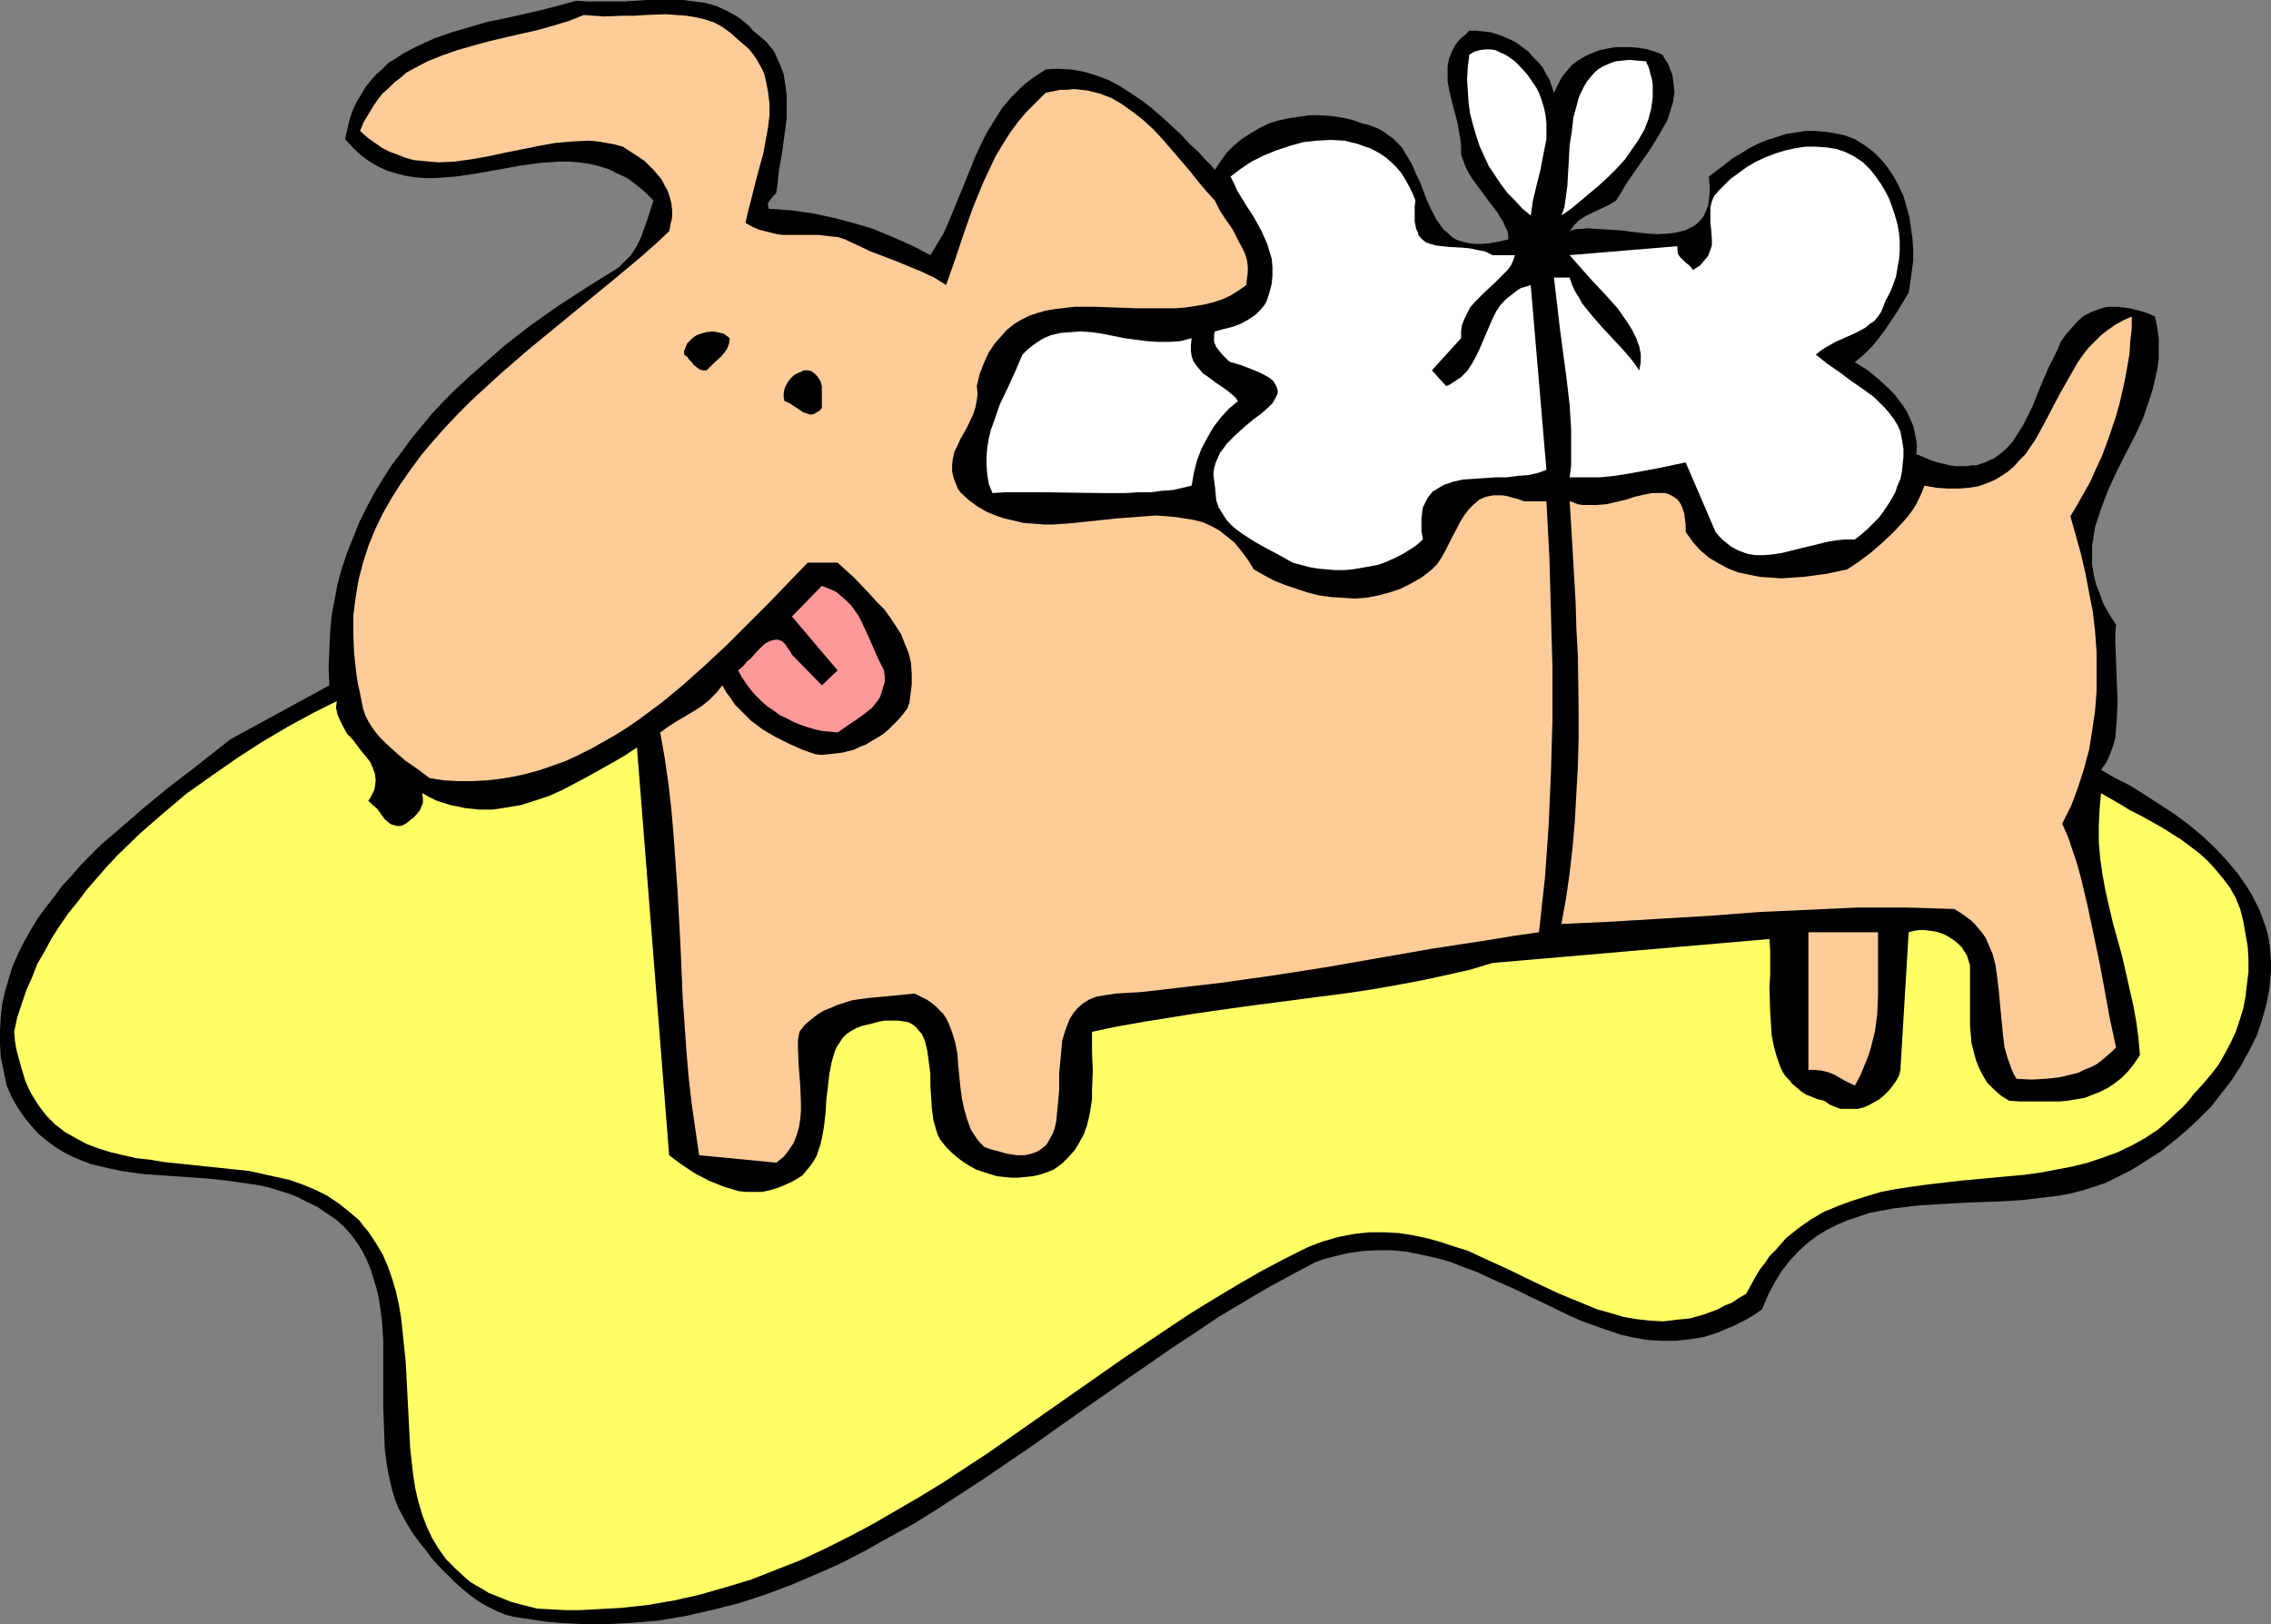 <?xml version="1.0" encoding="UTF-8" standalone="no"?>
<svg
   version="1.0"
   width="129.724mm"
   height="92.797mm"
   id="svg13"
   sodipodi:docname="Dog with Bone 16.wmf"
   xmlns:inkscape="http://www.inkscape.org/namespaces/inkscape"
   xmlns:sodipodi="http://sodipodi.sourceforge.net/DTD/sodipodi-0.dtd"
   xmlns="http://www.w3.org/2000/svg"
   xmlns:svg="http://www.w3.org/2000/svg">
  <rect width="100%" height="100%" fill="#808080" stroke="none"/>
  <sodipodi:namedview
     id="namedview13"
     pagecolor="#ffffff"
     bordercolor="#000000"
     borderopacity="0.25"
     inkscape:showpageshadow="2"
     inkscape:pageopacity="0.0"
     inkscape:pagecheckerboard="0"
     inkscape:deskcolor="#d1d1d1"
     inkscape:document-units="mm" />
  <defs
     id="defs1">
    <pattern
       id="WMFhbasepattern"
       patternUnits="userSpaceOnUse"
       width="6"
       height="6"
       x="0"
       y="0" />
  </defs>
  <path
     style="fill:#000000;fill-opacity:1;fill-rule:evenodd;stroke:none"
     d="m 162.569,6.624 0.97,0.808 0.97,0.808 0.97,0.808 0.646,0.808 0.808,0.969 0.485,0.969 0.97,2.1 0.808,2.1 0.323,2.262 0.323,2.262 v 2.423 2.585 l -0.323,2.423 -0.646,4.847 -0.808,4.685 -0.162,2.1 -0.323,2.1 -0.646,0.646 -0.646,0.808 -0.323,0.485 -0.162,0.323 v 0.485 l 0.162,0.646 4.686,0.323 4.686,0.646 4.525,0.969 4.363,1.131 4.363,1.292 4.202,1.777 4.04,1.777 4.04,2.1 1.454,-2.423 1.454,-2.423 1.131,-2.585 1.131,-2.746 2.262,-5.493 2.262,-5.654 1.293,-2.746 1.293,-2.585 1.616,-2.585 1.616,-2.585 1.939,-2.262 2.262,-2.262 1.131,-0.969 1.293,-0.969 1.454,-0.969 1.293,-0.808 1.454,-0.162 h 1.454 l 2.747,0.162 2.747,0.485 2.586,0.808 2.586,0.969 2.424,1.292 2.262,1.454 2.424,1.616 2.101,1.616 2.262,1.939 4.04,3.716 1.939,2.1 1.939,1.777 1.778,1.939 0.97,0.969 0.808,0.969 1.293,-1.939 1.293,-1.777 1.616,-1.616 1.778,-1.454 1.778,-1.131 1.939,-1.131 1.939,-0.969 2.101,-0.646 2.262,-0.485 2.262,-0.323 2.101,-0.323 h 2.262 l 2.424,0.162 2.262,0.323 2.262,0.485 2.262,0.808 1.454,0.323 1.616,0.646 1.293,0.646 1.131,0.808 1.131,0.808 0.97,0.969 0.97,0.969 0.646,1.131 1.454,2.423 1.131,2.585 0.646,1.292 0.485,1.292 0.97,2.585 1.131,2.423 1.131,2.1 0.808,1.131 0.646,0.808 0.97,0.808 0.808,0.808 1.131,0.646 1.131,0.323 1.293,0.323 1.293,0.162 h 1.616 l 1.616,-0.162 1.939,-0.323 2.101,-0.485 v -0.969 l -0.162,-0.808 -0.485,-0.969 -0.485,-1.131 -0.646,-0.969 -0.646,-1.131 -1.778,-2.262 -0.808,-1.131 -0.97,-1.292 -1.778,-2.423 -0.808,-1.292 -0.646,-1.292 -0.485,-1.292 -0.485,-1.292 v -1.777 l -0.162,-1.616 -0.646,-3.716 -0.97,-3.554 -0.808,-3.393 -0.323,-1.777 v -1.777 -1.616 l 0.323,-1.616 0.646,-1.616 0.808,-1.454 0.646,-0.808 0.646,-0.646 0.808,-0.646 0.808,-0.808 h 1.454 l 1.616,0.162 1.454,0.162 1.616,0.485 1.293,0.485 1.454,0.646 1.293,0.646 1.293,0.969 1.293,0.969 0.97,1.131 1.131,1.131 0.97,1.131 0.646,1.292 0.808,1.292 0.485,1.454 0.485,1.454 0.808,-1.616 0.808,-1.616 1.131,-1.454 1.131,-1.292 1.293,-0.969 1.616,-0.969 1.454,-0.646 1.616,-0.646 1.616,-0.323 1.778,-0.323 h 1.778 1.616 l 1.778,0.162 1.778,0.323 1.616,0.485 1.616,0.646 0.646,1.131 0.646,0.969 0.323,0.969 0.485,1.131 0.162,0.969 0.162,1.131 0.162,1.939 -0.323,2.1 -0.646,2.1 -0.646,1.939 -1.131,1.939 -1.131,1.939 -1.293,2.1 -2.586,3.716 -2.586,3.716 -1.131,1.939 -1.131,1.777 -1.293,0.808 -1.293,0.646 -2.747,1.292 -1.293,0.646 -1.293,0.808 -1.131,1.131 -0.97,1.292 0.808,-0.323 0.97,-0.162 h 0.97 l 0.97,-0.162 2.424,0.162 2.424,0.162 2.586,0.162 2.586,0.323 2.747,0.323 2.586,0.162 2.586,-0.162 1.131,-0.162 2.101,-0.485 0.97,-0.485 0.97,-0.485 0.808,-0.646 0.646,-0.646 0.646,-0.808 0.485,-1.131 0.485,-1.131 0.162,-1.292 0.162,-1.454 v -1.616 l -0.162,-1.939 3.394,-2.585 1.616,-1.292 1.939,-1.131 1.778,-1.131 1.939,-0.969 1.939,-0.808 2.101,-0.646 1.939,-0.646 2.101,-0.323 2.101,-0.323 h 2.101 l 2.101,0.162 2.101,0.323 2.262,0.485 2.101,0.808 2.101,1.292 1.939,1.454 1.616,1.616 1.454,1.777 1.293,1.939 1.131,2.1 0.97,2.1 0.646,2.262 0.646,2.262 0.323,2.423 0.323,2.262 0.162,2.423 v 2.423 l -0.323,2.262 -0.323,2.423 -0.323,2.1 -2.424,4.039 -2.586,3.877 -1.454,1.939 -1.454,1.777 -1.778,1.777 -1.939,1.616 2.586,1.616 2.586,2.1 2.262,2.1 1.131,1.131 0.97,1.292 0.97,1.292 0.808,1.292 0.646,1.454 0.646,1.454 0.323,1.454 0.323,1.616 0.162,1.454 -0.162,1.616 1.616,0.646 1.454,0.646 1.454,0.485 1.454,0.323 1.293,0.323 1.293,0.162 h 1.131 1.131 l 1.131,-0.162 h 0.97 l 1.939,-0.646 1.778,-0.808 1.454,-0.969 1.454,-1.292 1.293,-1.454 1.131,-1.777 1.131,-1.777 0.97,-1.939 0.97,-1.939 1.616,-4.039 1.778,-4.2 0.97,-1.939 0.97,-1.939 0.808,-1.939 1.131,-1.616 1.293,-1.454 1.293,-1.454 1.293,-1.131 1.616,-0.808 1.778,-0.646 0.97,-0.323 0.97,-0.162 h 1.131 0.97 l 1.131,0.162 1.293,0.162 1.293,0.323 1.293,0.323 1.454,0.485 1.454,0.646 0.485,2.423 0.323,2.262 v 2.262 2.262 l -0.323,2.262 -0.485,2.1 -0.485,2.1 -0.646,2.1 -1.454,4.2 -1.778,3.877 -2.101,4.039 -1.939,3.877 -1.778,3.877 -1.454,3.877 -0.646,1.939 -0.646,1.939 -0.323,2.1 -0.323,1.939 v 2.1 1.939 l 0.323,2.1 0.485,2.1 0.808,2.1 0.808,2.262 1.293,2.262 1.454,2.262 -0.162,1.939 v 1.939 l 0.162,4.2 0.323,8.401 -0.162,4.039 -0.162,1.939 -0.162,1.939 -0.485,1.777 -0.646,1.777 -0.808,1.777 -1.131,1.616 3.07,1.777 3.232,1.616 3.07,1.939 3.232,2.1 3.232,2.1 3.07,2.262 2.909,2.423 2.747,2.585 2.586,2.746 2.424,2.908 2.101,3.069 0.97,1.616 0.808,1.616 0.808,1.616 0.646,1.777 0.646,1.777 0.485,1.777 0.323,1.939 0.162,1.777 0.162,1.939 v 2.1 l -0.323,3.554 -0.646,3.554 -0.97,3.393 -1.131,3.393 -1.616,3.231 -1.778,3.231 -1.939,3.069 -2.262,2.908 -2.262,2.908 -2.586,2.585 -2.747,2.585 -2.909,2.423 -2.909,2.262 -3.07,1.939 -3.07,1.939 -3.232,1.616 -2.262,1.131 -2.424,0.808 -2.586,0.808 -2.424,0.646 -2.586,0.485 -2.747,0.323 -5.494,0.646 -5.494,0.323 -5.494,0.162 -5.656,0.323 -5.333,0.323 -2.747,0.323 -2.747,0.323 -2.586,0.485 -2.586,0.485 -2.424,0.808 -2.424,0.808 -2.262,0.969 -2.262,1.131 -2.101,1.292 -2.101,1.616 -1.939,1.777 -1.778,1.939 -1.778,2.262 -1.454,2.423 -1.454,2.746 -1.293,3.069 -1.616,1.131 -1.616,0.969 -1.616,0.808 -1.616,0.808 -1.616,0.646 -1.454,0.646 -3.07,0.969 -3.07,0.485 -3.07,0.323 h -2.909 l -2.909,-0.162 -2.909,-0.485 -2.909,-0.646 -2.909,-0.969 -2.747,-0.969 -2.747,-0.969 -2.909,-1.292 -5.656,-2.746 -2.747,-1.292 -2.909,-1.454 -5.818,-2.585 -2.747,-1.292 -3.07,-1.131 -2.909,-1.131 -2.909,-0.808 -3.07,-0.646 -3.07,-0.646 -3.232,-0.323 h -3.232 l -3.232,0.162 -3.232,0.485 -3.394,0.808 -1.778,0.485 -1.778,0.646 -5.171,2.746 -5.333,2.908 -5.171,3.069 -5.171,3.069 -5.01,3.393 -5.171,3.393 -10.019,6.947 -10.181,7.108 -10.019,7.108 -10.181,6.947 -10.181,6.624 -5.171,3.231 -5.333,2.908 -5.171,2.908 -5.333,2.746 -5.494,2.423 -5.333,2.262 -5.656,2.1 -5.494,1.777 -5.818,1.454 -5.656,1.292 -5.818,0.969 -5.979,0.485 -3.07,0.162 -3.07,0.162 h -3.07 l -3.07,-0.162 -3.07,-0.162 -3.232,-0.323 -3.232,-0.485 -3.232,-0.485 -1.939,-0.485 -1.939,-0.808 -1.939,-0.969 -1.939,-1.131 -1.778,-1.292 -1.778,-1.454 -1.616,-1.454 -1.616,-1.616 -1.616,-1.616 -1.616,-1.777 -1.293,-1.777 -1.454,-1.777 -1.293,-1.777 -1.131,-1.777 -0.97,-1.777 -0.97,-1.777 -0.808,-1.939 -0.646,-2.1 -0.485,-2.1 -0.485,-2.262 -0.323,-2.1 -0.323,-2.423 -0.162,-4.523 -0.162,-4.685 v -9.532 -4.847 l -0.323,-4.523 -0.323,-2.262 -0.323,-2.262 -0.485,-2.1 -0.646,-2.1 -0.646,-2.1 -0.808,-1.939 -0.97,-1.939 -1.131,-1.777 -1.293,-1.777 -1.454,-1.616 -1.778,-1.616 -1.939,-1.292 -2.101,-1.454 -2.424,-1.131 -1.778,-0.969 -2.101,-0.808 -2.101,-0.646 -2.101,-0.646 -2.101,-0.485 -2.262,-0.323 -4.525,-0.646 -4.525,-0.485 -4.686,-0.323 -4.686,-0.323 -4.525,-0.323 -4.525,-0.646 -2.262,-0.485 -2.101,-0.485 -2.101,-0.485 -2.101,-0.808 -1.939,-0.808 -1.939,-0.969 -1.778,-1.131 L 10.181,246.367 8.403,244.913 6.787,243.136 5.333,241.359 3.878,239.259 2.586,236.997 1.454,234.412 0.808,231.343 0.162,228.273 0,225.365 v -2.908 l 0.162,-2.908 0.323,-2.908 0.646,-2.746 0.808,-2.746 0.808,-2.585 1.131,-2.585 1.293,-2.585 1.454,-2.585 1.454,-2.423 1.778,-2.423 1.778,-2.262 1.778,-2.423 2.101,-2.262 1.939,-2.262 4.363,-4.362 4.686,-4.039 4.686,-4.039 4.686,-3.877 4.848,-3.716 2.262,-1.777 2.262,-1.777 4.525,-3.554 21.331,-11.632 -0.162,-3.877 0.162,-3.716 0.162,-3.716 0.323,-3.716 0.646,-3.393 0.646,-3.554 0.97,-3.393 1.131,-3.393 1.293,-3.231 1.293,-3.231 1.616,-3.231 1.616,-3.069 1.778,-2.908 1.939,-3.069 2.101,-2.746 2.101,-2.908 2.262,-2.746 2.262,-2.746 2.424,-2.585 2.586,-2.585 2.586,-2.423 2.747,-2.423 5.494,-4.847 5.656,-4.362 5.979,-4.2 5.979,-3.877 5.979,-3.716 0.97,-0.646 0.97,-0.969 0.808,-0.808 0.808,-0.808 1.131,-1.777 0.97,-1.939 1.454,-4.039 1.293,-4.039 -1.939,-1.939 -1.778,-1.454 -1.939,-1.454 -2.101,-0.969 -1.939,-0.969 -2.101,-0.646 -2.101,-0.485 -2.101,-0.323 -2.262,-0.162 h -2.101 l -2.262,0.162 -2.262,0.162 -4.363,0.646 -4.525,0.808 -4.525,0.808 -4.363,0.646 -2.262,0.162 -2.101,0.162 H 91.789 L 89.688,38.288 87.587,37.965 85.648,37.48 83.547,36.834 81.77,36.026 79.83,34.895 78.053,33.603 l -1.778,-1.616 -1.778,-1.939 0.485,-2.1 0.485,-2.1 0.646,-1.939 0.808,-1.777 0.97,-1.616 0.97,-1.616 1.131,-1.454 1.293,-1.454 1.293,-1.131 1.293,-1.292 1.616,-0.969 1.454,-0.969 1.778,-0.969 1.616,-0.808 3.555,-1.616 3.717,-1.292 3.878,-1.131 3.878,-1.131 4.04,-0.808 7.757,-1.777 3.717,-0.969 3.555,-0.969 2.424,0.162 h 2.424 5.333 L 139.784,0 h 5.171 2.586 l 2.424,0.323 2.424,0.323 2.262,0.646 2.101,0.969 2.101,1.131 0.97,0.646 0.97,0.808 0.97,0.808 z"
     id="path1" />
  <path
     style="fill:#ffcc99;fill-opacity:1;fill-rule:evenodd;stroke:none"
     d="m 159.337,8.562 1.131,0.969 1.131,0.969 0.808,0.969 0.808,1.131 0.646,1.131 0.646,1.131 0.485,1.131 0.323,1.292 0.485,2.423 0.323,2.585 v 2.585 l -0.323,2.746 -0.485,2.585 -0.485,2.746 -1.454,5.331 -1.293,5.17 -0.646,2.423 -0.485,2.262 1.454,0.808 1.454,0.646 1.293,0.323 1.293,0.323 1.293,0.323 1.293,0.162 h 2.586 2.424 2.586 l 1.454,0.162 1.293,0.162 1.616,0.162 1.454,0.485 2.747,1.292 2.747,1.292 5.494,2.1 2.747,1.131 2.747,1.131 2.747,1.292 2.586,1.616 1.939,-5.493 1.939,-5.816 1.939,-5.493 2.262,-5.493 1.293,-2.746 1.293,-2.746 1.454,-2.423 1.616,-2.585 1.778,-2.423 1.778,-2.1 2.101,-2.1 2.101,-2.1 1.616,-0.323 1.616,-0.323 h 1.454 l 1.454,-0.162 2.909,0.323 1.293,0.323 1.293,0.323 1.293,0.485 1.293,0.485 2.424,1.454 2.262,1.616 2.262,1.777 2.101,1.939 2.101,2.262 3.878,4.523 1.939,2.262 1.778,2.262 1.778,2.1 1.778,1.939 1.131,2.262 1.293,1.939 1.454,2.1 1.131,2.262 1.131,2.1 0.485,1.131 0.323,1.131 0.162,1.292 v 1.292 l -0.162,1.292 -0.162,1.454 -1.616,1.131 -1.778,1.131 -1.778,0.808 -1.939,0.646 -1.939,0.485 -1.939,0.323 -2.101,0.323 -2.101,0.162 h -4.363 -4.363 l -8.888,-0.323 h -4.202 l -4.202,0.485 -1.939,0.323 -1.778,0.485 -1.939,0.646 -1.616,0.808 -1.616,0.969 -1.616,1.292 -1.293,1.454 -1.293,1.454 -1.293,1.939 -0.97,2.1 -0.97,2.423 -0.646,2.746 0.162,1.616 -0.162,1.454 -0.323,1.616 -0.485,1.454 -1.293,2.746 -1.454,2.585 -0.646,1.454 -0.646,1.292 -0.323,1.454 -0.162,1.292 v 1.454 l 0.323,1.454 0.646,1.616 0.323,0.808 0.646,0.808 1.778,1.616 1.778,1.292 1.939,1.131 1.939,0.808 1.939,0.646 2.101,0.485 2.101,0.485 2.101,0.162 2.101,0.162 h 2.262 l 4.363,-0.323 4.525,-0.485 4.525,-0.485 4.363,-0.323 4.202,-0.323 2.262,0.162 1.939,0.162 2.101,0.323 1.939,0.323 1.939,0.485 1.778,0.808 1.778,0.969 1.616,1.292 1.616,1.292 1.454,1.777 1.454,1.939 1.293,2.1 2.262,1.292 2.101,1.131 2.424,0.969 2.424,0.808 2.424,0.808 2.586,0.646 2.424,0.323 2.586,0.162 2.586,0.162 2.424,-0.162 2.586,-0.485 2.424,-0.646 2.424,-0.808 2.262,-1.131 2.262,-1.292 2.262,-1.777 1.131,-1.131 0.97,-1.454 0.808,-1.454 0.808,-1.616 0.808,-1.616 0.808,-1.454 0.808,-1.616 0.808,-1.292 0.97,-1.292 1.131,-1.131 1.131,-0.969 1.454,-0.646 0.808,-0.162 0.808,-0.162 h 0.97 0.97 l 0.97,0.162 1.131,0.323 1.293,0.323 1.293,0.485 h 4.848 l 0.323,6.301 0.323,6.139 0.162,5.977 0.162,5.977 0.323,11.47 v 11.309 l -0.323,11.309 -0.485,11.309 -0.808,11.47 -0.646,5.816 -0.646,5.977 -5.656,0.808 -5.818,0.969 -11.635,1.777 -23.109,4.039 -11.474,1.777 -11.474,1.616 -5.656,0.646 -5.494,0.646 -5.656,0.646 -5.494,0.323 -0.97,0.162 -1.131,0.162 -1.939,0.323 -1.616,0.646 -1.293,0.808 -1.131,0.969 -0.97,1.131 -0.808,1.292 -0.646,1.616 -0.485,1.454 -0.485,1.616 -0.162,1.777 -0.162,1.777 -0.323,3.554 v 3.554 l -0.323,3.554 -0.162,1.616 -0.162,1.616 -0.323,1.454 -0.485,1.292 -0.646,1.131 -0.646,1.131 -0.97,0.808 -0.97,0.646 -1.293,0.485 -1.454,0.323 h -1.778 l -0.97,-0.162 -1.131,-0.162 -2.262,-0.646 -1.293,-0.323 -1.293,-0.485 -0.97,-0.969 -0.646,-0.808 -0.646,-0.969 -0.646,-0.969 -0.808,-2.262 -0.646,-2.262 -0.485,-2.262 -0.323,-2.423 -0.485,-4.847 -0.162,-2.423 -0.485,-2.423 -0.646,-2.1 -0.808,-2.1 -0.485,-0.969 -0.646,-0.969 -0.808,-0.808 -0.808,-0.808 -0.97,-0.808 -0.97,-0.646 -1.293,-0.646 -1.293,-0.646 -3.394,0.323 -3.394,0.323 -3.394,0.323 -3.394,0.485 -1.454,0.485 -1.616,0.485 -1.454,0.646 -1.616,0.646 -1.293,0.808 -1.454,1.131 -1.293,1.131 -1.131,1.454 -0.323,1.777 v 1.939 l 0.162,3.716 0.323,4.039 0.162,3.877 v 1.777 l -0.162,1.939 -0.323,1.777 -0.485,1.616 -0.646,1.616 -0.97,1.454 -1.131,1.454 -0.808,0.646 -0.808,0.646 -16.645,-1.616 -0.808,-5.493 -0.808,-5.654 -0.646,-5.654 -0.485,-5.654 -0.808,-11.632 -0.485,-11.47 -0.646,-11.793 -0.808,-11.47 -0.485,-5.654 -0.646,-5.654 -0.808,-5.654 -0.97,-5.493 1.778,-1.292 1.778,-1.131 3.555,-2.1 1.778,-1.131 1.616,-1.292 1.616,-1.616 1.293,-1.616 0.808,1.454 0.97,1.292 0.97,1.454 1.131,1.131 1.131,1.131 1.131,1.131 2.586,1.939 2.747,1.616 2.909,1.454 2.909,1.292 2.747,0.969 1.454,0.162 1.454,-0.162 1.454,-0.162 1.454,-0.162 1.293,-0.323 1.293,-0.323 1.293,-0.646 1.293,-0.485 1.293,-0.808 1.131,-0.646 1.293,-0.808 1.131,-0.969 0.97,-0.969 1.131,-1.131 0.97,-1.131 0.97,-1.292 0.485,-1.292 0.162,-1.292 0.323,-2.585 v -2.262 l -0.162,-2.423 -0.485,-2.1 -0.808,-1.939 -0.808,-2.1 -1.131,-1.777 -1.293,-1.939 -1.293,-1.777 -1.616,-1.616 -1.616,-1.777 -3.232,-3.393 -3.555,-3.231 h -6.464 l -4.202,4.362 -4.363,4.523 -4.525,4.523 -4.363,4.362 -4.686,4.362 -4.686,4.2 -4.686,3.877 -5.01,3.716 -2.586,1.777 -2.586,1.616 -2.586,1.454 -2.586,1.454 -2.586,1.292 -2.747,1.292 -2.747,0.969 -2.747,0.969 -2.909,0.808 -2.909,0.646 -2.909,0.485 -2.909,0.323 -3.07,0.162 h -2.909 l -3.232,-0.162 -3.07,-0.485 -2.586,-1.939 -2.586,-1.777 -2.262,-1.939 -2.262,-2.1 -0.97,-0.969 -0.97,-1.131 -0.808,-1.131 -0.808,-1.292 -0.646,-1.292 -0.485,-1.454 -0.323,-1.616 -0.323,-1.616 -0.485,-2.262 -0.323,-2.1 -0.485,-4.362 -0.162,-4.039 v -4.039 l 0.485,-3.877 0.646,-3.877 0.97,-3.716 1.131,-3.554 1.454,-3.554 1.616,-3.393 1.939,-3.393 1.939,-3.069 2.262,-3.231 2.262,-3.069 2.586,-3.069 2.586,-2.908 2.747,-2.908 2.909,-2.908 5.979,-5.493 6.141,-5.331 6.302,-5.17 6.302,-5.17 6.302,-5.17 5.979,-5.008 2.909,-2.585 2.747,-2.585 0.323,-1.616 0.323,-1.454 v -1.454 l -0.162,-1.454 -0.323,-1.292 -0.485,-1.454 -0.646,-1.131 -0.646,-1.292 -0.808,-0.969 -0.97,-1.131 -1.939,-1.939 -2.424,-1.616 -2.262,-1.454 -1.778,-0.485 -1.778,-0.323 -1.939,-0.323 -1.778,-0.162 -3.555,0.162 -3.717,0.323 -3.555,0.646 -7.272,1.454 -3.717,0.808 -3.717,0.646 -3.555,0.485 -3.394,0.162 -1.939,-0.162 -1.616,-0.162 -1.778,-0.162 -1.778,-0.485 -1.616,-0.646 -1.778,-0.646 -1.616,-0.808 -1.616,-1.131 -1.616,-1.131 -1.616,-1.454 0.808,-1.939 0.97,-1.616 0.97,-1.616 0.97,-1.454 1.131,-1.454 1.293,-1.131 1.293,-1.292 1.293,-0.969 1.293,-1.131 1.454,-0.808 3.07,-1.616 3.232,-1.292 3.232,-1.131 3.394,-0.969 3.555,-0.969 3.394,-0.808 3.555,-0.808 3.555,-0.808 3.394,-0.969 3.232,-0.969 3.232,-1.292 2.101,0.162 2.262,0.162 4.363,-0.162 h 2.262 l 2.424,-0.162 4.363,-0.162 2.101,0.162 2.262,0.162 1.939,0.323 2.101,0.485 1.939,0.646 1.778,0.969 1.778,1.292 z"
     id="path2" />
  <path
     style="fill:#ffffff;fill-opacity:1;fill-rule:evenodd;stroke:none"
     d="m 332.249,20.032 0.646,1.777 0.485,1.616 0.323,1.616 0.162,1.616 v 1.616 1.777 l -0.646,3.231 -0.646,3.393 -0.808,3.231 -0.808,3.393 -0.485,3.231 -1.778,-1.454 -1.616,-1.777 -1.616,-1.616 -1.454,-1.939 -1.293,-1.939 -1.293,-1.939 -0.97,-2.1 -0.97,-2.1 -0.808,-2.423 -0.646,-2.262 -0.646,-2.423 -0.323,-2.423 -0.162,-2.423 -0.162,-2.585 0.162,-2.746 0.323,-2.585 1.131,-0.646 1.131,-0.323 1.131,-0.162 h 1.131 l 1.131,0.162 0.97,0.485 1.131,0.485 0.97,0.646 1.131,0.808 0.808,0.808 1.778,1.939 1.454,2.1 0.646,0.969 z"
     id="path3" />
  <path
     style="fill:#ffffff;fill-opacity:1;fill-rule:evenodd;stroke:none"
     d="m 355.358,13.247 0.646,1.454 0.323,1.292 0.323,1.131 0.162,1.292 v 1.292 1.292 l -0.323,2.423 -0.646,2.423 -0.808,2.1 -1.293,2.262 -1.454,2.1 -1.454,2.1 -1.778,1.939 -1.939,1.939 -1.939,1.777 -4.04,3.393 -1.939,1.616 -2.101,1.454 0.323,-0.808 0.323,-0.969 0.162,-1.131 0.162,-1.131 0.323,-2.423 0.162,-2.908 0.162,-2.746 0.162,-3.069 0.485,-3.069 0.323,-2.908 0.808,-2.908 0.323,-1.292 0.485,-1.131 0.646,-1.292 0.646,-1.131 0.808,-0.969 0.808,-0.969 0.97,-0.808 1.131,-0.646 1.131,-0.485 1.293,-0.485 1.454,-0.162 1.616,-0.162 1.778,0.162 z"
     id="path4" />
  <path
     style="fill:#ffffff;fill-opacity:1;fill-rule:evenodd;stroke:none"
     d="m 305.585,43.296 -0.162,1.292 v 1.292 0.969 0.969 l 0.162,0.808 0.162,0.808 0.323,0.646 0.162,0.646 0.646,0.808 0.97,0.808 0.97,0.323 1.131,0.323 1.293,0.162 1.454,0.162 3.07,0.162 1.616,0.162 1.454,0.323 1.778,0.323 1.616,0.808 h 4.848 l -0.323,0.969 -0.485,1.131 -0.646,0.969 -0.97,0.969 -1.939,1.939 -2.262,2.1 -2.101,2.1 -0.97,1.131 -0.646,1.292 -0.646,1.292 -0.485,1.292 -0.162,1.292 v 1.454 l -6.302,6.947 3.07,3.393 0.808,-0.323 0.97,-0.646 1.454,-0.969 1.293,-1.292 0.97,-1.454 0.808,-1.454 0.808,-1.616 1.454,-3.393 1.454,-3.393 0.808,-1.616 0.97,-1.454 1.293,-1.292 1.454,-1.131 0.808,-0.646 0.808,-0.485 1.131,-0.323 0.97,-0.323 3.394,39.903 -1.778,0.646 -2.101,0.485 -2.262,0.162 -2.424,0.323 h -2.424 l -2.424,0.162 -2.262,0.162 -2.424,0.162 -2.101,0.485 -1.939,0.646 -0.808,0.485 -0.808,0.485 -0.808,0.485 -0.646,0.808 -0.485,0.646 -0.485,0.969 -0.485,0.969 -0.162,1.131 -0.162,1.292 v 1.292 1.454 l 0.323,1.777 -1.454,1.292 -1.454,0.969 -1.616,0.969 -1.616,0.808 -1.778,0.808 -1.778,0.646 -1.778,0.323 -1.778,0.323 -1.939,0.323 -1.778,0.162 h -1.939 l -1.939,-0.162 -1.778,-0.162 -1.939,-0.323 -1.778,-0.485 -1.778,-0.485 -2.586,-1.454 -2.747,-1.454 -2.909,-1.616 -2.747,-1.777 -1.293,-0.969 -1.131,-0.969 -0.97,-1.131 -0.808,-1.292 -0.808,-1.292 -0.485,-1.454 -0.162,-1.616 -0.162,-1.616 -0.162,-1.292 -0.162,-1.131 0.162,-1.292 0.323,-1.131 0.485,-1.131 0.485,-1.131 0.646,-0.808 0.808,-1.131 1.778,-1.777 1.939,-1.777 1.939,-1.616 1.939,-1.454 1.616,-1.454 0.646,-0.646 0.485,-0.808 0.323,-0.646 0.323,-0.646 v -0.646 l -0.162,-0.646 -0.323,-0.646 -0.485,-0.808 -0.808,-0.646 -1.131,-0.646 -1.293,-0.646 -1.616,-0.646 -2.101,-0.808 -2.262,-0.646 -0.485,-0.323 -0.646,-0.646 -0.646,-0.646 -0.646,-0.808 -0.646,-0.808 -0.485,-1.131 V 72.698 72.214 l 0.162,-0.646 1.778,-0.485 1.939,-0.485 1.778,-0.646 1.778,-0.969 1.454,-0.969 1.293,-1.292 0.646,-0.808 0.485,-0.808 0.323,-0.969 0.323,-0.969 0.485,-1.939 0.162,-1.777 v -1.777 l -0.162,-1.777 -0.485,-1.616 -0.485,-1.616 -0.646,-1.454 -0.646,-1.454 -1.616,-2.908 -1.778,-2.746 -1.778,-2.908 -0.646,-1.454 -0.808,-1.616 2.101,-1.616 2.424,-1.616 2.586,-1.292 2.747,-1.131 2.909,-0.969 2.909,-0.808 2.909,-0.323 3.07,-0.162 2.909,0.162 1.293,0.323 1.454,0.323 1.293,0.485 1.454,0.485 1.293,0.646 1.131,0.646 1.131,0.808 1.131,0.969 1.131,1.131 0.97,1.131 0.808,1.292 0.808,1.454 0.808,1.616 z"
     id="path5" />
  <path
     style="fill:#ffffff;fill-opacity:1;fill-rule:evenodd;stroke:none"
     d="m 403.838,36.672 1.131,1.454 1.131,1.616 0.97,1.616 0.808,1.616 0.646,1.777 0.646,1.939 0.485,1.777 0.323,1.777 0.162,1.939 v 1.939 l -0.162,1.939 -0.323,1.777 -0.323,1.939 -0.646,1.777 -0.646,1.616 -0.97,1.777 -0.485,1.292 -0.485,1.131 -0.646,0.969 -0.808,0.969 -0.97,0.646 -0.97,0.808 -2.101,1.131 -4.363,1.939 -2.262,1.292 -0.97,0.646 -0.97,0.808 2.424,1.939 2.586,1.777 2.586,1.939 2.586,1.777 2.424,1.777 2.262,2.262 0.97,1.131 0.97,1.292 0.808,1.292 0.646,1.454 0.323,1.777 0.323,1.939 v 1.616 l -0.162,1.616 -0.162,1.616 -0.323,1.616 -0.646,1.454 -0.485,1.454 -0.808,1.454 -0.808,1.292 -0.97,1.454 -0.97,1.292 -1.131,1.131 -1.293,1.292 -1.293,1.131 -1.454,1.131 h -1.939 l -1.939,0.162 -1.939,0.323 -1.939,0.485 -4.04,0.969 -3.878,0.969 -2.101,0.323 -1.778,0.162 h -1.939 l -1.778,-0.323 -1.778,-0.646 -0.97,-0.485 -0.808,-0.485 -0.808,-0.646 -0.808,-0.646 -0.808,-0.808 -0.808,-0.969 -6.464,-15.024 -3.07,0.646 -3.07,0.646 -6.141,1.131 -3.07,0.485 -3.232,0.323 h -3.07 -3.394 l 0.323,-2.585 v -2.423 -2.746 -2.585 l -0.323,-5.331 -0.646,-5.493 -1.454,-10.986 -0.646,-5.493 -0.646,-5.493 h 3.394 l 0.485,1.454 0.646,1.454 0.808,1.292 0.808,1.454 2.101,2.585 2.101,2.423 2.262,2.423 2.262,2.423 1.939,2.262 0.808,1.131 0.808,1.131 0.323,-1.777 v -1.777 l -0.323,-1.616 -0.646,-1.777 -0.808,-1.616 -0.97,-1.616 -1.131,-1.616 -1.131,-1.616 -2.747,-3.069 -2.747,-2.908 -2.586,-2.908 -1.131,-1.292 -1.131,-1.292 23.27,-1.939 v 0.969 l 0.162,0.808 0.485,0.646 1.131,1.131 0.646,0.485 0.485,0.485 0.485,0.646 0.646,-0.485 0.808,-0.485 0.97,-1.131 0.808,-0.969 0.485,-1.292 0.323,-0.969 v -1.292 l -0.162,-2.262 -0.162,-1.292 v -1.131 -1.131 -1.131 l 0.323,-1.292 0.485,-1.131 0.97,-1.131 1.131,-1.131 1.454,-1.454 1.778,-1.292 1.778,-1.292 1.939,-1.131 2.101,-0.969 2.101,-0.808 2.101,-0.646 2.262,-0.485 2.101,-0.323 h 2.262 l 2.262,0.162 2.101,0.323 1.939,0.646 1.939,0.969 1.939,1.292 z"
     id="path6" />
  <path
     style="fill:#ffcc99;fill-opacity:1;fill-rule:evenodd;stroke:none"
     d="m 460.236,68.337 v 2.585 l -0.323,2.746 -0.162,2.746 -0.485,2.746 -0.485,2.746 -0.646,2.908 -0.646,2.746 -0.808,2.746 -0.97,2.908 -0.97,2.746 -0.97,2.585 -1.293,2.746 -1.131,2.585 -1.454,2.585 -1.454,2.585 -1.454,2.423 1.131,4.039 1.131,4.039 0.97,4.2 0.808,4.2 0.808,4.2 0.485,4.2 0.323,4.362 v 4.362 4.2 l -0.323,4.2 -0.646,4.362 -0.646,4.039 -1.131,4.2 -1.293,4.039 -1.454,3.877 -1.939,3.877 1.293,2.908 0.97,2.908 0.97,2.908 0.808,2.908 1.454,6.139 1.293,6.139 1.293,6.139 1.131,6.139 1.131,6.139 1.293,5.977 -0.97,0.969 -1.131,0.969 -1.131,0.969 -1.131,0.808 -1.293,0.646 -1.293,0.485 -1.293,0.646 -1.293,0.323 -2.747,0.646 -2.909,0.323 -3.07,0.162 -3.232,-0.162 -0.646,-1.131 -0.485,-1.131 -0.808,-2.262 -0.646,-2.262 -0.323,-2.585 -0.485,-5.008 -0.485,-5.17 -0.323,-2.585 -0.323,-2.423 -0.646,-2.423 -0.97,-2.262 -0.485,-1.131 -0.646,-0.969 -0.808,-0.969 -0.808,-0.969 -0.97,-0.969 -1.131,-0.808 -1.131,-0.808 -1.293,-0.808 -5.171,-0.162 -5.171,-0.162 h -5.171 -5.171 l -10.666,0.485 -10.666,0.485 -10.666,0.808 -10.827,0.646 -10.666,0.646 -10.666,0.485 0.97,-5.331 0.808,-5.654 0.646,-5.654 0.485,-5.654 0.323,-5.977 0.323,-5.816 0.162,-5.977 v -5.977 l -0.162,-11.793 -0.323,-5.977 -0.162,-5.654 -0.323,-5.654 -0.323,-5.493 -0.323,-5.493 -0.323,-5.17 0.97,0.323 0.808,0.323 0.97,0.162 h 1.131 1.939 l 2.101,-0.162 4.202,-0.969 1.939,-0.646 2.101,-0.485 1.778,-0.323 h 1.778 0.808 l 0.646,0.162 0.646,0.323 0.646,0.323 0.646,0.485 0.485,0.485 0.485,0.808 0.323,0.808 0.323,0.969 0.162,1.131 0.162,1.454 v 1.454 l 1.616,2.262 1.616,1.777 1.939,1.616 1.939,1.131 2.101,1.131 2.101,0.808 2.262,0.485 2.424,0.485 2.262,0.162 2.424,0.162 2.424,-0.162 2.424,-0.162 4.848,-0.646 4.525,-0.969 2.424,-1.616 2.586,-1.939 2.424,-2.1 2.424,-2.262 2.262,-2.423 0.97,-1.131 0.97,-1.292 0.808,-1.292 0.646,-1.292 0.646,-1.454 0.485,-1.292 2.586,0.485 2.586,0.162 h 2.262 l 2.101,-0.162 2.101,-0.323 1.778,-0.646 1.616,-0.646 1.616,-0.969 1.454,-0.969 1.293,-1.131 1.131,-1.292 1.293,-1.292 0.97,-1.454 1.131,-1.616 1.778,-3.231 1.778,-3.393 1.778,-3.393 1.939,-3.393 1.939,-3.393 1.131,-1.616 1.131,-1.454 1.293,-1.292 1.454,-1.454 1.454,-1.131 1.616,-1.131 1.778,-0.969 z"
     id="path7" />
  <path
     style="fill:#000000;fill-opacity:1;fill-rule:evenodd;stroke:none"
     d="m 157.56,73.022 -0.162,1.131 -0.323,0.969 -0.646,0.969 -0.646,0.808 -1.616,1.454 -1.616,1.616 h -0.808 l -0.646,-0.162 -0.646,-0.485 -0.646,-0.485 -0.485,-0.646 -0.485,-0.485 -0.485,-0.646 -0.646,-0.485 v -0.808 l 0.323,-0.808 0.323,-0.808 0.646,-0.646 0.485,-0.485 0.646,-0.485 0.646,-0.323 1.616,-0.485 1.616,-0.162 0.808,0.162 0.808,0.162 0.646,0.162 0.646,0.485 z"
     id="path8" />
  <path
     style="fill:#ffffff;fill-opacity:1;fill-rule:evenodd;stroke:none"
     d="m 257.267,73.022 -0.162,1.454 v 1.292 l 0.162,1.131 0.323,0.969 0.646,0.969 0.646,0.808 0.808,0.969 0.97,0.646 1.939,1.454 1.939,1.292 1.616,1.292 0.646,0.646 0.485,0.646 -1.939,1.616 -1.778,1.939 -1.616,2.1 -1.293,2.262 -1.293,2.423 -0.97,2.585 -0.646,2.585 -0.485,2.746 -1.939,0.485 -2.101,0.485 -2.424,0.162 -2.424,0.323 h -2.586 l -2.747,0.162 h -5.656 l -11.797,-0.162 h -8.565 l -2.747,0.162 -0.808,-1.939 -0.323,-2.1 -0.162,-1.939 v -1.939 l 0.162,-1.939 0.323,-1.939 0.485,-1.939 0.646,-1.777 1.293,-3.716 1.778,-3.716 1.616,-3.554 1.454,-3.393 0.97,-0.969 0.97,-0.808 1.131,-0.808 0.97,-0.646 0.97,-0.485 1.131,-0.485 2.101,-0.485 2.101,-0.162 2.262,-0.162 2.262,0.162 2.262,0.323 4.848,0.969 4.848,0.646 2.424,0.162 h 2.424 l 2.424,-0.162 z"
     id="path9" />
  <path
     style="fill:#000000;fill-opacity:1;fill-rule:evenodd;stroke:none"
     d="m 177.437,83.361 v 4.685 l -0.485,0.646 -0.646,0.323 -0.485,0.323 -0.485,0.162 h -0.485 l -0.485,-0.162 -0.97,-0.323 -0.97,-0.646 -0.97,-0.646 -0.97,-0.646 -1.131,-0.485 -0.162,-0.808 v -0.808 l 0.162,-0.969 0.323,-0.808 0.485,-0.808 0.485,-0.646 0.646,-0.646 0.808,-0.485 0.808,-0.323 0.646,-0.323 h 0.808 l 0.808,0.162 0.646,0.485 0.646,0.646 0.646,0.969 z"
     id="path10" />
  <path
     style="fill:#ff9999;fill-opacity:1;fill-rule:evenodd;stroke:none"
     d="m 190.849,144.751 0.162,1.292 v 1.292 l -0.323,0.969 -0.323,1.131 -0.323,0.969 -0.485,0.808 -0.646,0.808 -0.646,0.808 -1.616,1.292 -1.778,1.292 -1.939,1.292 -2.101,1.454 -1.616,-0.162 -1.616,-0.162 -1.616,-0.323 -1.616,-0.485 -1.454,-0.485 -1.616,-0.646 -1.454,-0.808 -1.454,-0.646 -1.293,-0.969 -1.454,-0.969 -1.293,-1.131 -1.131,-1.131 -1.131,-1.292 -0.97,-1.292 -0.97,-1.454 -0.808,-1.454 0.646,-0.485 0.646,-0.646 0.646,-0.808 0.808,-0.646 1.454,-1.616 1.454,-1.454 0.808,-0.485 0.808,-0.323 0.808,-0.162 h 0.646 l 0.808,0.323 0.646,0.646 0.646,0.969 0.485,0.646 0.323,0.646 6.464,6.624 3.394,-3.231 -9.858,-11.632 6.464,-6.624 1.616,0.646 1.454,0.646 1.131,0.969 1.131,0.969 0.97,0.969 0.808,1.131 0.808,1.131 0.646,1.292 1.293,2.746 1.131,2.585 1.131,2.585 z"
     id="path11" />
  <path
     style="fill:#ffff66;fill-opacity:1;fill-rule:evenodd;stroke:none"
     d="m 79.507,172.861 0.97,0.969 0.97,0.808 0.808,1.131 0.808,1.131 0.97,0.808 0.485,0.323 0.646,0.162 0.485,0.162 h 0.646 l 0.646,-0.162 0.646,-0.323 1.616,-1.292 0.808,-0.808 0.646,-0.808 0.323,-0.808 0.323,-0.808 v -0.969 l -0.162,-1.131 1.454,0.808 1.616,0.808 1.454,0.485 1.616,0.485 1.616,0.323 1.454,0.323 3.07,0.323 h 3.07 l 3.07,-0.485 2.909,-0.485 3.07,-0.969 2.909,-0.969 2.909,-1.292 2.747,-1.454 2.747,-1.454 5.494,-3.069 2.747,-1.616 2.424,-1.616 6.949,88.046 2.586,1.939 2.909,1.939 3.07,1.616 3.232,1.292 1.616,0.485 1.616,0.485 1.616,0.162 h 1.616 1.778 l 1.616,-0.323 1.616,-0.485 1.616,-0.646 1.454,-0.646 1.131,-0.646 1.293,-0.808 0.808,-0.969 0.808,-0.969 0.808,-1.131 0.646,-1.131 0.808,-2.423 0.323,-1.292 0.485,-2.746 0.323,-2.908 0.162,-2.746 0.323,-2.746 0.323,-2.746 0.485,-2.585 0.323,-1.131 0.323,-1.131 0.485,-1.131 0.646,-0.969 0.646,-0.969 0.808,-0.808 0.97,-0.646 1.131,-0.646 1.293,-0.485 1.454,-0.323 1.778,-0.485 1.616,-0.323 h 1.454 1.293 l 1.293,0.162 0.97,0.162 0.97,0.485 0.808,0.646 0.485,0.646 0.646,0.646 0.485,0.969 0.323,0.808 0.485,2.1 0.323,2.423 0.323,2.423 v 2.585 l 0.162,2.585 0.162,2.423 0.323,2.423 0.646,2.262 0.323,0.969 0.485,0.969 0.646,0.808 0.646,0.808 1.131,1.131 1.293,1.131 1.293,0.969 1.293,0.808 1.454,0.808 1.454,0.485 1.454,0.485 1.616,0.485 1.454,0.162 1.616,0.162 h 1.454 l 1.616,-0.162 1.616,-0.162 1.454,-0.323 1.454,-0.485 1.616,-0.646 1.778,-1.292 1.454,-1.454 1.293,-1.454 0.97,-1.616 0.97,-1.777 0.646,-1.777 0.485,-1.939 0.323,-1.777 0.323,-2.1 v -1.939 l 0.162,-4.2 -0.162,-4.2 v -4.2 l 5.333,-1.131 5.494,-0.969 10.989,-1.777 11.312,-1.616 11.15,-1.454 11.15,-1.454 5.333,-0.808 5.494,-0.969 5.171,-0.969 5.171,-1.131 5.01,-1.131 4.848,-1.454 29.896,-2.585 29.896,-2.585 0.162,2.423 v 5.331 l -0.162,2.585 0.162,5.331 0.162,2.585 0.162,2.585 0.485,2.423 0.646,2.262 0.808,2.262 0.485,0.969 0.646,0.969 0.808,0.808 0.646,0.808 0.97,0.808 0.97,0.808 0.97,0.646 1.293,0.485 1.131,0.485 1.454,0.323 1.131,0.808 1.131,0.485 1.293,0.485 h 1.293 1.131 1.293 l 1.293,-0.323 1.131,-0.485 1.131,-0.646 1.131,-0.646 0.97,-0.808 0.97,-0.969 0.808,-0.969 0.808,-1.131 0.646,-1.131 0.323,-1.292 1.778,-29.726 1.131,-0.323 1.131,-0.162 h 1.293 l 1.131,0.162 1.131,0.162 1.131,0.323 1.131,0.485 0.808,0.485 0.97,0.646 0.808,0.646 0.808,0.808 0.485,0.808 0.646,0.969 0.323,1.131 0.323,0.969 v 1.292 3.877 4.039 3.877 l 0.162,1.939 0.162,1.777 0.485,1.939 0.485,1.777 0.646,1.616 0.808,1.616 0.97,1.616 1.293,1.292 1.616,1.454 1.778,1.131 2.262,0.162 h 2.424 2.101 2.101 2.101 l 1.778,-0.162 1.939,-0.323 1.778,-0.323 1.616,-0.646 1.616,-0.646 1.616,-0.808 1.454,-0.969 1.454,-1.131 1.454,-1.454 1.293,-1.616 1.293,-1.939 -0.323,-3.716 -0.485,-3.554 -0.646,-3.554 -0.808,-3.554 -1.616,-7.108 -1.939,-6.947 -1.616,-6.947 -0.646,-3.554 -0.485,-3.393 -0.323,-3.554 v -3.554 l 0.162,-3.554 0.323,-3.554 4.202,2.423 2.101,1.292 2.262,1.131 4.363,2.423 4.363,2.746 1.939,1.454 1.939,1.454 1.939,1.777 1.616,1.777 1.616,1.939 1.454,1.939 1.293,2.262 0.97,2.423 0.646,2.585 0.485,2.746 0.485,2.746 0.162,2.746 v 2.746 l -0.323,2.585 -0.323,2.746 -0.485,2.585 -0.808,2.585 -0.808,2.423 -1.131,2.423 -1.293,2.423 -1.293,2.262 -1.616,2.1 -1.778,2.1 -1.939,2.1 -1.131,1.454 -1.293,1.454 -1.293,1.131 -1.293,1.292 -2.586,2.262 -2.909,1.939 -2.909,1.616 -3.07,1.454 -3.07,1.131 -3.394,1.131 -3.232,0.808 -3.394,0.646 -3.394,0.646 -3.394,0.485 -7.11,0.646 -6.949,0.646 -6.949,0.808 -3.555,0.485 -3.232,0.485 -3.394,0.646 -3.232,0.969 -3.07,0.969 -3.07,1.131 -3.07,1.292 -2.747,1.616 -2.747,1.939 -2.586,2.1 -1.131,1.292 -1.131,1.292 -1.293,1.292 -0.97,1.454 -1.131,1.454 -0.97,1.616 -0.97,1.777 -0.97,1.777 -1.616,0.969 -1.454,0.969 -1.616,0.646 -1.454,0.808 -3.07,1.131 -2.909,0.808 -3.07,0.323 -2.747,0.323 -2.909,-0.162 -2.909,-0.323 -2.747,-0.485 -2.747,-0.808 -2.909,-0.808 -2.747,-1.131 -5.494,-2.262 -5.494,-2.585 -5.656,-2.746 -5.656,-2.585 -2.747,-1.292 -3.07,-0.969 -2.909,-0.969 -2.909,-0.808 -3.07,-0.646 -3.07,-0.485 -3.07,-0.162 h -3.232 l -3.232,0.323 -3.394,0.646 -3.394,0.969 -1.778,0.646 -1.616,0.646 -5.171,2.585 -5.171,2.746 -5.01,2.908 -4.848,2.908 -5.01,3.069 -4.848,3.231 -9.858,6.624 -9.696,6.785 -9.696,6.785 -9.696,6.785 -9.858,6.462 -5.01,3.069 -5.01,2.908 -5.01,2.908 -5.171,2.746 -5.171,2.585 -5.171,2.423 -5.333,2.1 -5.333,2.1 -5.333,1.616 -5.656,1.616 -5.656,1.292 -5.656,0.969 -5.818,0.646 -5.818,0.323 -3.07,0.162 h -3.07 l -3.07,-0.162 -3.07,-0.162 -1.939,-0.485 -1.939,-0.485 -1.778,-0.485 -1.616,-0.646 -1.616,-0.646 -1.616,-0.646 -1.293,-0.808 -1.454,-0.808 -1.293,-0.808 -1.131,-0.969 -2.101,-1.939 -1.939,-1.939 -1.616,-2.262 -1.454,-2.423 -1.131,-2.423 -0.97,-2.585 -0.808,-2.746 -0.646,-2.746 -0.485,-3.069 -0.323,-2.908 -0.323,-2.908 -0.323,-6.301 -0.323,-6.301 -0.323,-6.139 -0.646,-6.139 -0.323,-3.069 -0.485,-2.908 -0.646,-2.908 -0.808,-2.746 -0.97,-2.746 -1.131,-2.585 -1.454,-2.423 -1.616,-2.423 -0.97,-1.131 -0.97,-1.292 -2.262,-1.939 -2.262,-1.777 -2.424,-1.616 -2.586,-1.292 -2.747,-1.131 -2.747,-0.969 -2.909,-0.646 -2.909,-0.646 -2.909,-0.646 -6.141,-0.646 -6.141,-0.646 -6.141,-0.646 -2.909,-0.485 -2.909,-0.323 -2.909,-0.646 -2.747,-0.646 -2.586,-0.808 -2.586,-0.969 -2.424,-1.292 -2.262,-1.292 -2.101,-1.616 -1.939,-1.939 -1.616,-2.1 -0.808,-1.292 -0.808,-1.292 -0.646,-1.292 -0.646,-1.454 -0.485,-1.616 -0.485,-1.616 -0.485,-1.777 -0.485,-1.777 -0.323,-1.939 -0.162,-1.939 0.646,-3.069 0.97,-2.908 0.97,-2.908 1.293,-2.908 1.131,-2.908 1.616,-2.746 1.454,-2.746 1.778,-2.746 1.778,-2.585 2.101,-2.585 1.939,-2.585 4.363,-5.008 2.262,-2.423 4.848,-4.685 5.01,-4.362 5.171,-4.362 5.494,-3.877 5.333,-3.716 5.494,-3.554 5.494,-3.231 5.333,-2.908 5.171,-2.585 -0.162,1.454 0.323,1.454 0.646,1.454 0.646,1.292 0.808,1.454 1.131,1.131 1.939,2.585 0.97,1.131 0.97,1.292 0.485,1.131 0.485,1.292 0.162,1.454 -0.162,1.292 -0.162,0.808 -0.323,0.646 -0.485,0.969 z"
     id="path12" />
  <path
     style="fill:#ffcc99;fill-opacity:1;fill-rule:evenodd;stroke:none"
     d="m 405.454,201.294 v 2.585 2.423 8.562 l -0.162,4.039 -0.485,3.716 -0.97,3.877 -0.646,1.939 -0.808,1.939 -0.808,1.939 -1.131,2.1 -2.262,-1.131 -2.262,-1.292 -1.293,-0.485 -1.293,-0.323 -1.454,-0.162 h -1.454 v -29.726 z"
     id="path13" />
</svg>
